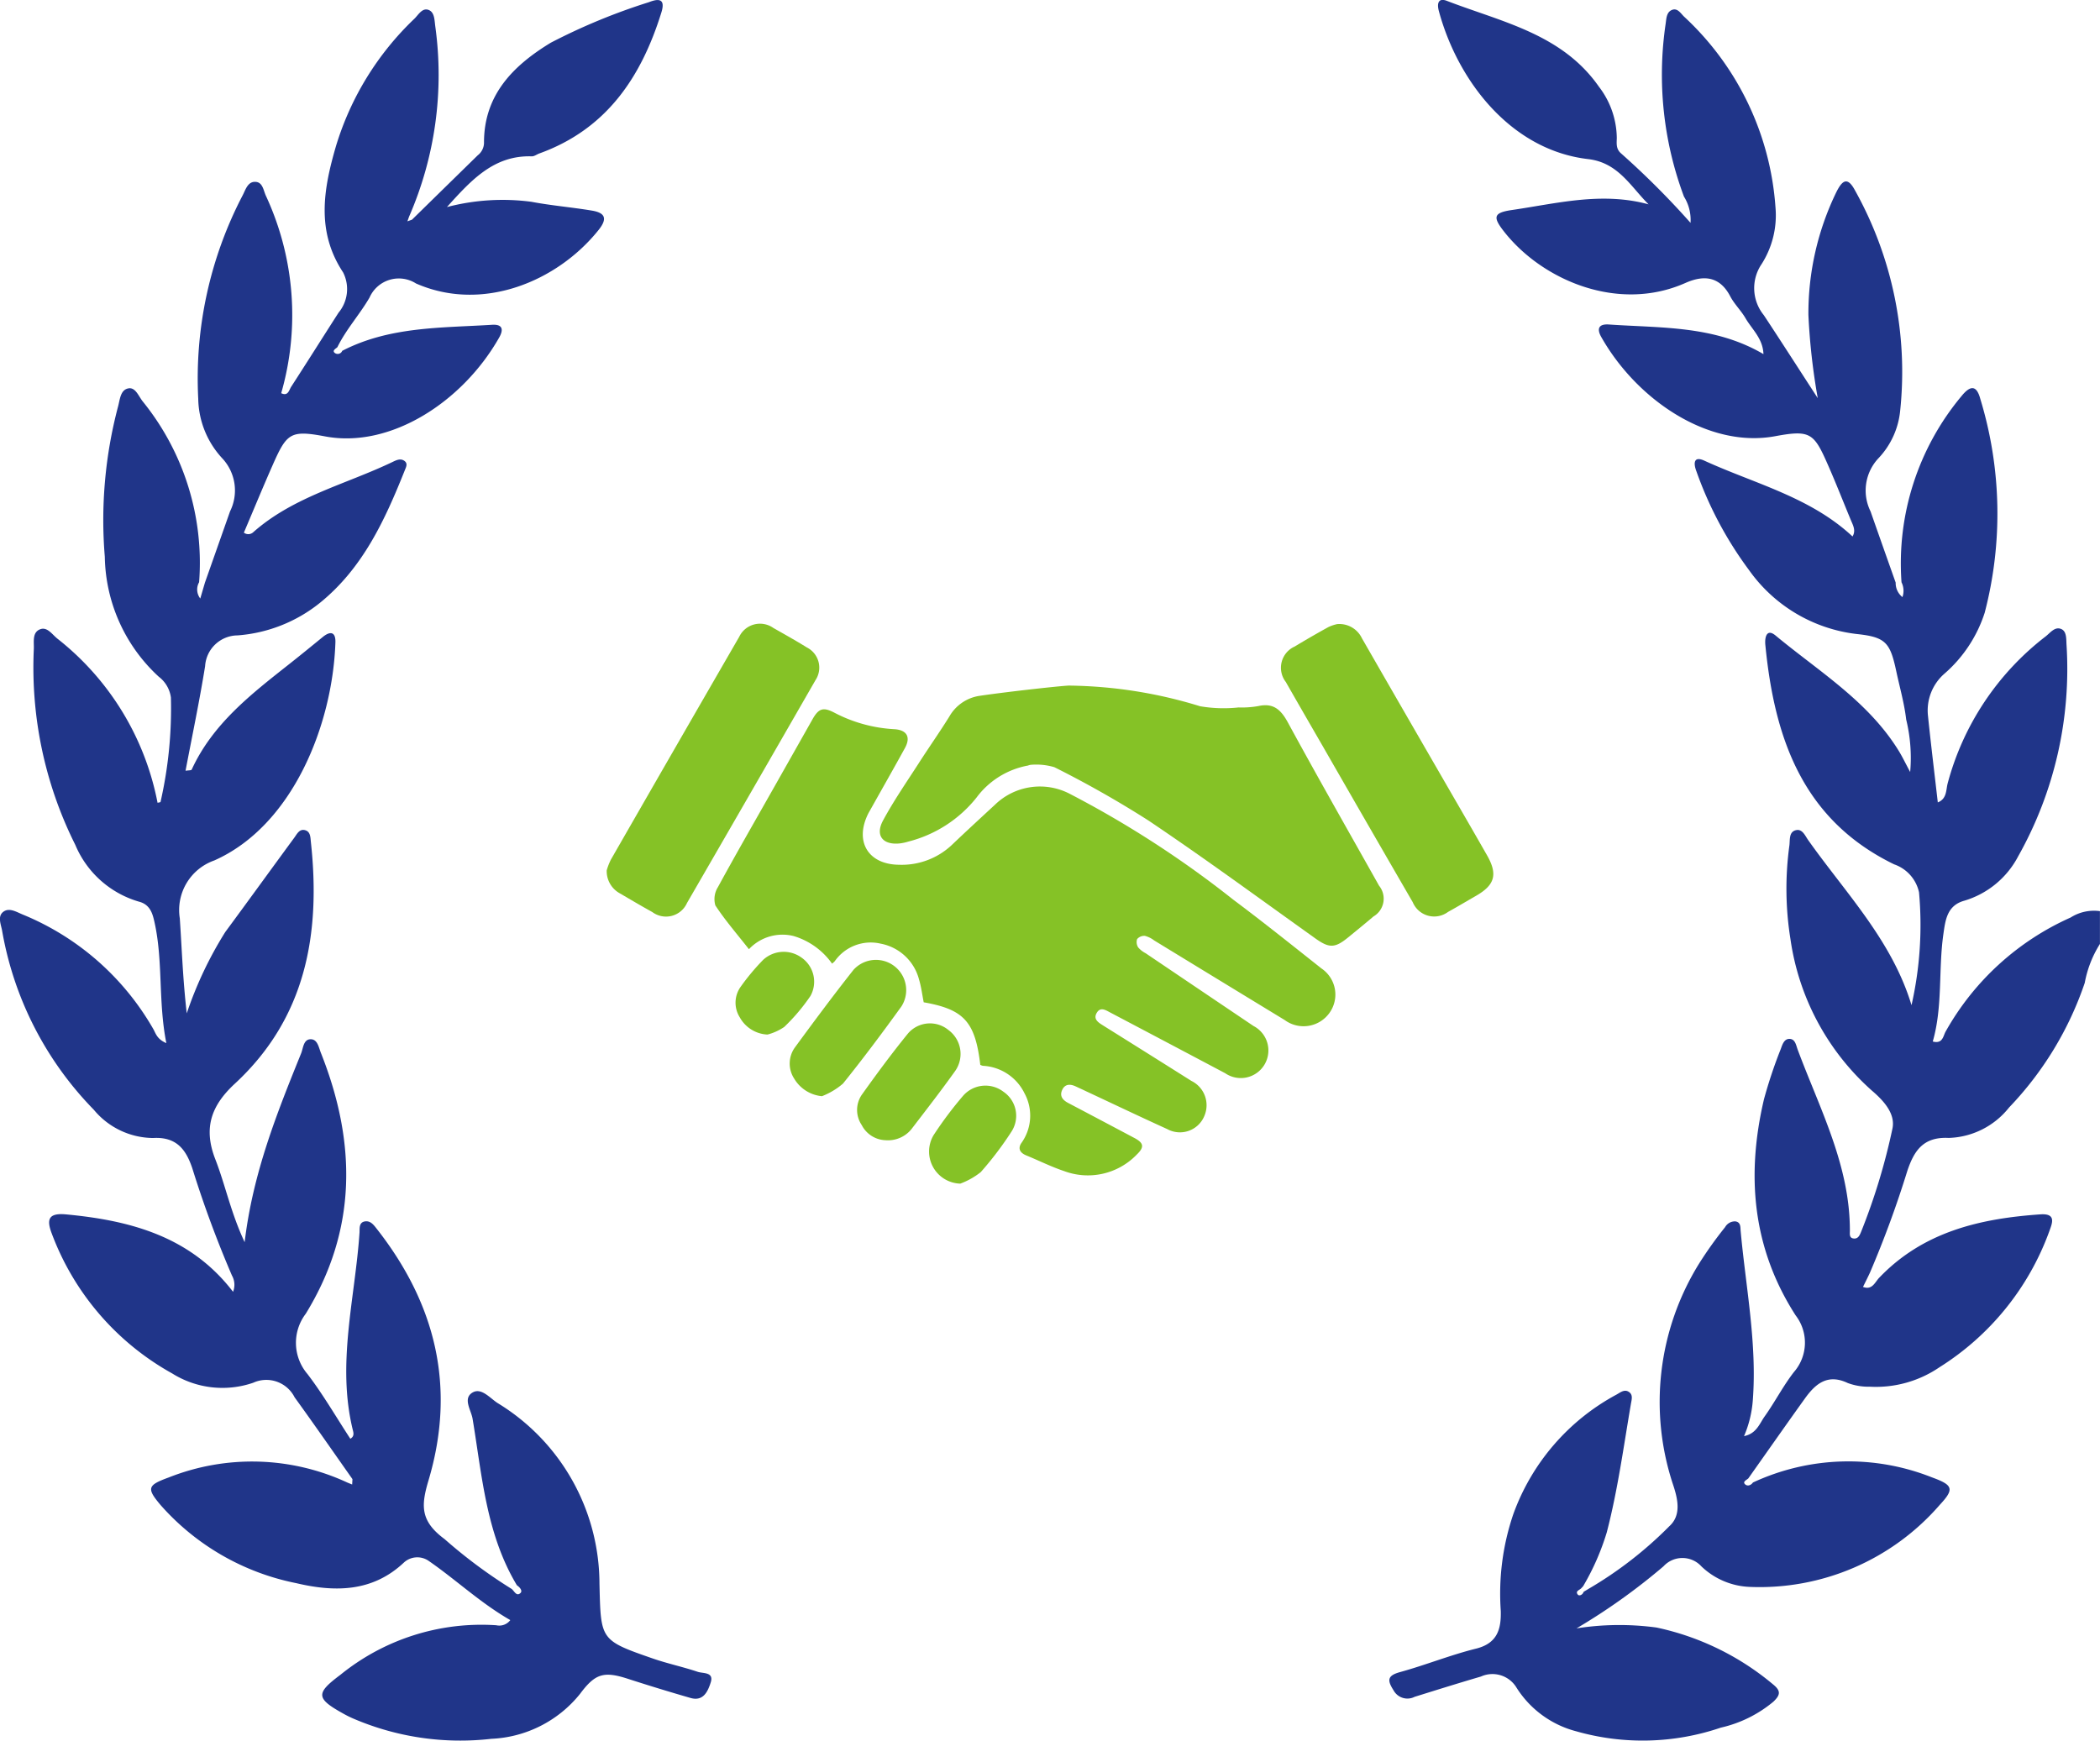 <svg id="Group_10369" data-name="Group 10369" xmlns="http://www.w3.org/2000/svg" xmlns:xlink="http://www.w3.org/1999/xlink" width="151.167" height="125.335" viewBox="0 0 151.167 125.335">
  <defs>
    <clipPath id="clip-path">
      <rect id="Rectangle_3027" data-name="Rectangle 3027" width="63.82" height="40.303" fill="#85c226"/>
    </clipPath>
  </defs>
  <g id="Group_10368" data-name="Group 10368">
    <path id="Path_14938" data-name="Path 14938" d="M834.284,139.617a18.8,18.8,0,0,1,4.314-13.4c.636-.787,1.085-.812,1.355.185a28.3,28.3,0,0,1,.318,15.409,9.776,9.776,0,0,1-2.889,4.378,3.512,3.512,0,0,0-1.193,3.037c.213,2.071.467,4.137.707,6.238.661-.261.585-.9.71-1.369a19.774,19.774,0,0,1,7.064-10.59c.335-.266.67-.733,1.133-.514.362.172.338.682.356,1.074a27.5,27.5,0,0,1-3.482,15.289,6.454,6.454,0,0,1-3.883,3.19c-1.253.351-1.354,1.429-1.5,2.43-.361,2.555-.034,5.174-.76,7.706.734.191.744-.417.936-.736a19.327,19.327,0,0,1,8.99-8.193,3.126,3.126,0,0,1,2.108-.458v2.361a7.936,7.936,0,0,0-1.093,2.8,24.166,24.166,0,0,1-5.45,8.978,5.763,5.763,0,0,1-4.345,2.189c-1.85-.094-2.5.949-2.98,2.381a74.356,74.356,0,0,1-2.68,7.3c-.157.344-.329.68-.507,1.044.657.258.861-.339,1.155-.648,3.167-3.322,7.257-4.273,11.61-4.574,1.2-.084.833.682.638,1.237a19.366,19.366,0,0,1-7.9,9.771,8.11,8.11,0,0,1-5.016,1.4,4.306,4.306,0,0,1-1.585-.264c-1.442-.688-2.318.045-3.079,1.105-1.373,1.912-2.721,3.841-4.08,5.762-.125.114-.4.225-.259.394.156.187.425.136.594-.1a16.286,16.286,0,0,1,12.876-.372c1.517.553,1.647.827.576,1.976a17.159,17.159,0,0,1-13.706,5.912,5.33,5.33,0,0,1-3.454-1.472,1.849,1.849,0,0,0-2.734-.008,44.4,44.4,0,0,1-6.26,4.467,19.905,19.905,0,0,1,5.764-.06,19.294,19.294,0,0,1,8.369,4.08c.593.475.55.769.038,1.259a9,9,0,0,1-3.784,1.868,17.444,17.444,0,0,1-10.427.258,7.238,7.238,0,0,1-4.282-3.143,2.02,2.02,0,0,0-2.559-.794c-1.6.469-3.186.965-4.775,1.461a1.135,1.135,0,0,1-1.512-.464c-.453-.711-.478-1.059.465-1.318,1.839-.506,3.621-1.23,5.469-1.688,1.543-.383,1.816-1.411,1.782-2.718a17.765,17.765,0,0,1,.9-6.957,15.9,15.9,0,0,1,7.418-8.609c.292-.159.6-.438.943-.172.264.207.158.535.109.827-.53,3.093-.947,6.207-1.738,9.252a17.7,17.7,0,0,1-1.705,3.886l-.109.115c-.11.158-.488.215-.273.485.1.124.346.024.42-.2l.368-.222a28.173,28.173,0,0,0,5.8-4.5c.857-.772.625-1.9.3-2.9a18.9,18.9,0,0,1,1.836-16,28.448,28.448,0,0,1,1.88-2.635.809.809,0,0,1,.737-.413c.405.054.358.435.382.694.37,4.055,1.185,8.078.875,12.181a8.008,8.008,0,0,1-.632,2.585c.9-.179,1.118-.906,1.487-1.423.74-1.038,1.326-2.19,2.106-3.192a3.218,3.218,0,0,0,.122-4.077c-3.12-4.849-3.566-10.089-2.278-15.567a33.775,33.775,0,0,1,1.211-3.621c.11-.306.238-.737.64-.719s.455.454.572.768c1.584,4.256,3.77,8.339,3.759,13.055,0,.226-.062.527.3.55.3.019.409-.246.5-.463a45.147,45.147,0,0,0,2.264-7.45c.229-1.087-.652-2.029-1.473-2.731a17.989,17.989,0,0,1-5.87-10.924,22.873,22.873,0,0,1-.072-6.752c.046-.406-.045-.985.5-1.087.439-.082.632.413.849.719,2.693,3.81,6.028,7.217,7.439,11.887a26.119,26.119,0,0,0,.541-8.125,2.75,2.75,0,0,0-1.791-2.014c-6.6-3.207-8.622-9.108-9.273-15.807-.051-.529.09-1.2.734-.67,3.124,2.594,6.682,4.739,8.879,8.322.249.407.455.84.813,1.507a11.643,11.643,0,0,0-.286-3.777c-.135-1.165-.464-2.307-.71-3.459-.444-2.077-.75-2.48-2.854-2.7a11.066,11.066,0,0,1-7.743-4.593,26.954,26.954,0,0,1-3.791-7.114c-.236-.611-.183-1.118.563-.776,3.627,1.663,7.624,2.616,10.671,5.46.26-.428.036-.805-.126-1.193-.545-1.312-1.061-2.637-1.633-3.937-1.014-2.309-1.259-2.562-3.8-2.09-4.793.892-9.959-2.6-12.528-7.142-.326-.575-.206-.95.546-.9,3.755.263,7.6.06,11.13,2.133-.041-1.13-.829-1.786-1.293-2.587-.319-.55-.8-1.008-1.095-1.569-.76-1.458-1.916-1.55-3.227-.968-4.83,2.146-10.3-.183-13.06-3.7-.823-1.049-.759-1.358.563-1.55,3.236-.471,6.463-1.331,9.842-.409-1.31-1.308-2.195-3.008-4.352-3.258-5.495-.637-9.356-5.54-10.742-10.651-.162-.6-.013-.969.577-.741,3.947,1.522,8.287,2.372,10.943,6.18a6.157,6.157,0,0,1,1.287,3.689c-.008.385-.067.771.282,1.091a59.412,59.412,0,0,1,5.025,5.023,3.162,3.162,0,0,0-.472-1.891A25.037,25.037,0,0,1,817.306,99.4c.055-.378.055-.845.475-1,.382-.138.609.252.842.482a20.667,20.667,0,0,1,6.589,13.74,6.536,6.536,0,0,1-.995,4.078,3.078,3.078,0,0,0,.153,3.681c1.234,1.868,2.442,3.754,3.885,5.978a46.3,46.3,0,0,1-.673-5.993,19.956,19.956,0,0,1,2-8.819c.423-.853.8-1.172,1.344-.164a26.829,26.829,0,0,1,3.261,15.885,5.793,5.793,0,0,1-1.571,3.427,3.389,3.389,0,0,0-.561,3.817q.9,2.565,1.809,5.128a1.285,1.285,0,0,0,.487,1.042A1.371,1.371,0,0,0,834.284,139.617Z" transform="translate(-697.405 -97.693)" fill="#203589"/>
    <path id="Path_14939" data-name="Path 14939" d="M622.968,211.82c-2.219-3.689-2.509-7.9-3.193-11.994-.1-.613-.725-1.463,0-1.888.628-.368,1.244.394,1.79.752a15.266,15.266,0,0,1,7.344,13.007c.1,4.054.023,4.069,3.836,5.391,1.063.369,2.171.6,3.238.96.387.129,1.184,0,.932.774-.2.616-.517,1.376-1.45,1.108q-2.257-.651-4.493-1.374c-1.759-.573-2.374-.384-3.471,1.092a8.666,8.666,0,0,1-6.375,3.223,19.507,19.507,0,0,1-9.942-1.459,7.156,7.156,0,0,1-.658-.324c-2.031-1.119-2.066-1.479-.273-2.819a16.1,16.1,0,0,1,11.229-3.574.985.985,0,0,0,1.008-.372c-2.141-1.224-3.9-2.9-5.881-4.266a1.43,1.43,0,0,0-1.784.129c-2.266,2.133-4.982,2.131-7.744,1.478a17.585,17.585,0,0,1-9.768-5.628c-1.021-1.21-.938-1.423.585-1.98a16.282,16.282,0,0,1,12.878.372l.331.133.021-.387c-1.385-1.965-2.753-3.943-4.164-5.89a2.278,2.278,0,0,0-2.979-1.049,6.811,6.811,0,0,1-5.834-.67,19.19,19.19,0,0,1-8.659-10.05c-.41-1.058-.236-1.52,1.027-1.4,4.664.438,8.972,1.606,12.014,5.572a1.358,1.358,0,0,0-.079-1.172,78.773,78.773,0,0,1-2.853-7.718c-.444-1.314-1.107-2.284-2.828-2.182a5.6,5.6,0,0,1-4.266-2.038,24.391,24.391,0,0,1-6.6-12.9c-.085-.456-.355-1.052.119-1.371.428-.289.941.048,1.393.23a19.215,19.215,0,0,1,9.354,8.2c.194.318.253.748.958,1.047-.6-3.01-.219-5.934-.869-8.778-.128-.561-.31-1.206-1.107-1.409a7.114,7.114,0,0,1-4.577-4.086,28.52,28.52,0,0,1-2.986-14.108c.021-.508-.134-1.206.474-1.421.5-.177.852.386,1.226.684a19.789,19.789,0,0,1,7.207,11.815c.09-.025.207-.032.214-.063a30.339,30.339,0,0,0,.747-7.515,2.257,2.257,0,0,0-.875-1.5,11.978,11.978,0,0,1-3.883-8.63,31.971,31.971,0,0,1,.949-10.807c.141-.5.163-1.222.757-1.323.506-.086.727.57,1.023.94A18.453,18.453,0,0,1,600.09,139.6a1.054,1.054,0,0,0,.084,1.172l.335-1.143,1.807-5.129a3.386,3.386,0,0,0-.557-3.818,6.461,6.461,0,0,1-1.732-4.292,28.484,28.484,0,0,1,3.195-14.641c.216-.409.371-1.031.963-.972.5.05.541.652.726,1.029A20.369,20.369,0,0,1,606,125.989c.495.243.564-.226.718-.463,1.146-1.771,2.269-3.557,3.409-5.332a2.658,2.658,0,0,0,.329-2.9c-1.962-2.966-1.407-6.026-.517-9.083a21.111,21.111,0,0,1,5.646-9.18c.3-.292.586-.842,1.066-.617.4.188.379.749.443,1.189a25.526,25.526,0,0,1-1.894,13.685l-.115.327.328-.117q2.365-2.318,4.731-4.634a1.157,1.157,0,0,0,.454-.876c-.022-3.483,2.124-5.6,4.807-7.232a43.8,43.8,0,0,1,7.055-2.915c.584-.228,1.247-.36.906.737-1.451,4.67-3.959,8.411-8.786,10.152-.184.067-.366.213-.545.207-2.711-.084-4.332,1.681-6.106,3.652a15.814,15.814,0,0,1,6.078-.38c1.445.275,2.92.393,4.372.637.919.155,1.135.556.472,1.386-2.982,3.732-8.375,5.955-13.148,3.858a2.305,2.305,0,0,0-3.345,1.014c-.71,1.224-1.686,2.288-2.314,3.573-.121.111-.37.232-.214.393a.348.348,0,0,0,.561-.13c3.4-1.76,7.123-1.645,10.787-1.875.781-.049.827.361.513.915-2.623,4.633-7.833,8.011-12.536,7.12-2.517-.477-2.763-.216-3.786,2.1-.705,1.6-1.37,3.215-2.057,4.831a.524.524,0,0,0,.668-.026c2.908-2.578,6.676-3.448,10.062-5.077.262-.126.555-.263.83-.061.256.188.116.444.028.663-1.427,3.577-3.021,7.054-6.116,9.557a10.722,10.722,0,0,1-5.931,2.341,2.359,2.359,0,0,0-2.331,2.21c-.4,2.495-.922,4.971-1.409,7.535.209-.036.414-.019.443-.083,1.513-3.3,4.286-5.437,7.026-7.6.809-.64,1.61-1.292,2.408-1.946.565-.462.936-.352.911.389-.2,5.941-3.086,13.2-8.722,15.7A3.785,3.785,0,0,0,598.7,163.8c.147,2.185.218,4.374.5,6.84a27.432,27.432,0,0,1,2.771-5.853c1.662-2.252,3.3-4.52,4.958-6.777.2-.267.369-.663.778-.561s.392.525.428.851c.717,6.6-.352,12.662-5.47,17.4-1.706,1.578-2.286,3.195-1.407,5.45.721,1.851,1.11,3.832,2.11,5.965.591-4.979,2.323-9.289,4.065-13.594.153-.378.164-1.018.69-1.017.493,0,.575.583.736.988,2.554,6.43,2.625,12.718-1.094,18.777a3.456,3.456,0,0,0,.125,4.338c1.121,1.468,2.052,3.081,3.084,4.659.312-.171.225-.445.182-.621-1.173-4.782.16-9.48.48-14.21.02-.292-.065-.764.421-.82.385-.044.611.271.823.541,4.246,5.414,5.716,11.4,3.726,18.1-.533,1.794-.629,2.917,1.152,4.234a36.045,36.045,0,0,0,4.831,3.591c.19.153.342.548.62.305C623.4,212.228,623.18,211.96,622.968,211.82Z" transform="translate(-585.757 -97.681)" fill="#203589"/>
    <g id="Group_11277" data-name="Group 11277" transform="translate(43.674 44.914)">
      <g id="Group_11277-2" data-name="Group 11277" clip-path="url(#clip-path)">
        <path id="Path_22639" data-name="Path 22639" d="M114.968,101.822c-.367-3.1-1.171-3.989-4.072-4.5-.11-.549-.177-1.115-.34-1.652A3.528,3.528,0,0,0,107.8,93.1a3.158,3.158,0,0,0-3.313,1.271,1.773,1.773,0,0,1-.189.167,5.213,5.213,0,0,0-2.768-1.987,3.312,3.312,0,0,0-3.215.948c-.836-1.065-1.7-2.06-2.418-3.153a1.629,1.629,0,0,1,.183-1.313c1.286-2.362,2.629-4.692,3.953-7.033l2.86-5.059c.441-.78.764-.886,1.548-.483a10.505,10.505,0,0,0,4.315,1.2c.921.047,1.227.56.786,1.362-.812,1.478-1.647,2.944-2.472,4.415-.056.1-.116.2-.167.3-1.006,2.009-.008,3.675,2.242,3.685a5.257,5.257,0,0,0,3.8-1.45c1.023-.976,2.064-1.932,3.1-2.892a4.649,4.649,0,0,1,5.32-.789,73.31,73.31,0,0,1,11.809,7.64c2.153,1.61,4.252,3.292,6.36,4.961a2.266,2.266,0,0,1,.567,3.2,2.291,2.291,0,0,1-3.219.51q-4.7-2.862-9.4-5.734a1.878,1.878,0,0,0-.663-.327.674.674,0,0,0-.562.232.707.707,0,0,0,.079.6,1.771,1.771,0,0,0,.533.417q3.882,2.622,7.767,5.24a1.986,1.986,0,1,1-2.039,3.4q-4.139-2.192-8.282-4.375c-.327-.173-.694-.415-.957.018-.276.455.087.692.435.91q3.189,1.994,6.37,4a1.948,1.948,0,0,1,.944,2.5,1.9,1.9,0,0,1-2.686.967c-1.992-.905-3.966-1.848-5.948-2.774-.206-.1-.414-.191-.62-.289-.4-.191-.785-.2-.989.247s.042.732.433.938q2.39,1.259,4.774,2.526c.668.354.718.656.161,1.189a4.882,4.882,0,0,1-5.24,1.185c-.927-.31-1.808-.754-2.715-1.125-.456-.187-.625-.5-.338-.909a3.373,3.373,0,0,0,.211-3.565,3.531,3.531,0,0,0-3-1.977.836.836,0,0,1-.179-.068" transform="translate(-88.077 -70.073)" fill="#85c226"/>
        <path id="Path_22640" data-name="Path 22640" d="M257.311,55.038a33.139,33.139,0,0,1,9.348,1.486,10.025,10.025,0,0,0,2.768.086,6.729,6.729,0,0,0,1.429-.1c1.082-.237,1.619.257,2.121,1.18,2.145,3.942,4.368,7.842,6.566,11.756a1.481,1.481,0,0,1-.4,2.211c-.608.516-1.226,1.02-1.844,1.524-.956.78-1.366.757-2.358.049-3.986-2.847-7.936-5.746-12-8.479a74.833,74.833,0,0,0-6.772-3.839,4.569,4.569,0,0,0-1.7-.171.752.752,0,0,0-.2.053,5.938,5.938,0,0,0-3.7,2.3,9.152,9.152,0,0,1-4.918,3.175,3.421,3.421,0,0,1-.6.13c-1.226.132-1.8-.562-1.217-1.646.776-1.44,1.714-2.792,2.6-4.171.714-1.112,1.476-2.194,2.174-3.316a3.009,3.009,0,0,1,2.181-1.492c2.159-.32,6.5-.791,6.51-.734" transform="translate(-223.945 -50.59)" fill="#85c226"/>
        <path id="Path_22641" data-name="Path 22641" d="M0,17.745a4.618,4.618,0,0,1,.3-.769Q4.906,8.949,9.537.935A1.658,1.658,0,0,1,11.991.294c.812.46,1.628.917,2.421,1.408a1.628,1.628,0,0,1,.614,2.356q-4.61,8.026-9.245,16.037a1.655,1.655,0,0,1-2.5.655c-.8-.44-1.58-.906-2.367-1.364A1.819,1.819,0,0,1,0,17.745" transform="translate(0 0.001)" fill="#85c226"/>
        <path id="Path_22642" data-name="Path 22642" d="M605.237.221a1.8,1.8,0,0,1,1.756,1.024q2.62,4.56,5.252,9.113c1.251,2.17,2.511,4.334,3.752,6.51.784,1.374.564,2.14-.794,2.919-.671.385-1.335.784-2.013,1.158a1.673,1.673,0,0,1-2.541-.7q-3.236-5.585-6.449-11.183c-.9-1.558-1.8-3.114-2.691-4.676a1.675,1.675,0,0,1,.646-2.551q1.2-.725,2.425-1.4a2.946,2.946,0,0,1,.656-.218" transform="translate(-552.628 -0.203)" fill="#85c226"/>
        <path id="Path_22643" data-name="Path 22643" d="M165.419,309.248a2.6,2.6,0,0,1-2-1.269,1.983,1.983,0,0,1,.07-2.263c1.373-1.875,2.761-3.742,4.2-5.564a2.178,2.178,0,0,1,3.454,2.629c-1.36,1.885-2.752,3.75-4.209,5.56a5.207,5.207,0,0,1-1.516.908" transform="translate(-149.926 -275.239)" fill="#85c226"/>
        <path id="Path_22644" data-name="Path 22644" d="M225.222,364.717a2,2,0,0,1-1.7-1.09,1.939,1.939,0,0,1,.017-2.2c1.071-1.5,2.165-2.985,3.328-4.412a2.088,2.088,0,0,1,2.9-.229,2.136,2.136,0,0,1,.493,2.93c-1.016,1.426-2.091,2.811-3.156,4.2a2.172,2.172,0,0,1-1.883.8" transform="translate(-205.165 -327.539)" fill="#85c226"/>
        <path id="Path_22645" data-name="Path 22645" d="M289.311,418.769a2.311,2.311,0,0,1-1.922-3.48,27.106,27.106,0,0,1,2.128-2.84,2.13,2.13,0,0,1,2.9-.3,2.091,2.091,0,0,1,.6,2.853,24.1,24.1,0,0,1-2.224,2.936,5.282,5.282,0,0,1-1.487.835" transform="translate(-263.866 -378.465)" fill="#85c226"/>
        <path id="Path_22646" data-name="Path 22646" d="M117.151,298.423a2.4,2.4,0,0,1-2-1.25,1.97,1.97,0,0,1,.077-2.2,16.154,16.154,0,0,1,1.62-1.936,2.185,2.185,0,0,1,2.772-.141,2.113,2.113,0,0,1,.626,2.748,13.85,13.85,0,0,1-1.889,2.232,3.859,3.859,0,0,1-1.207.548" transform="translate(-105.579 -268.852)" fill="#85c226"/>
      </g>
    </g>
  </g>
</svg>
